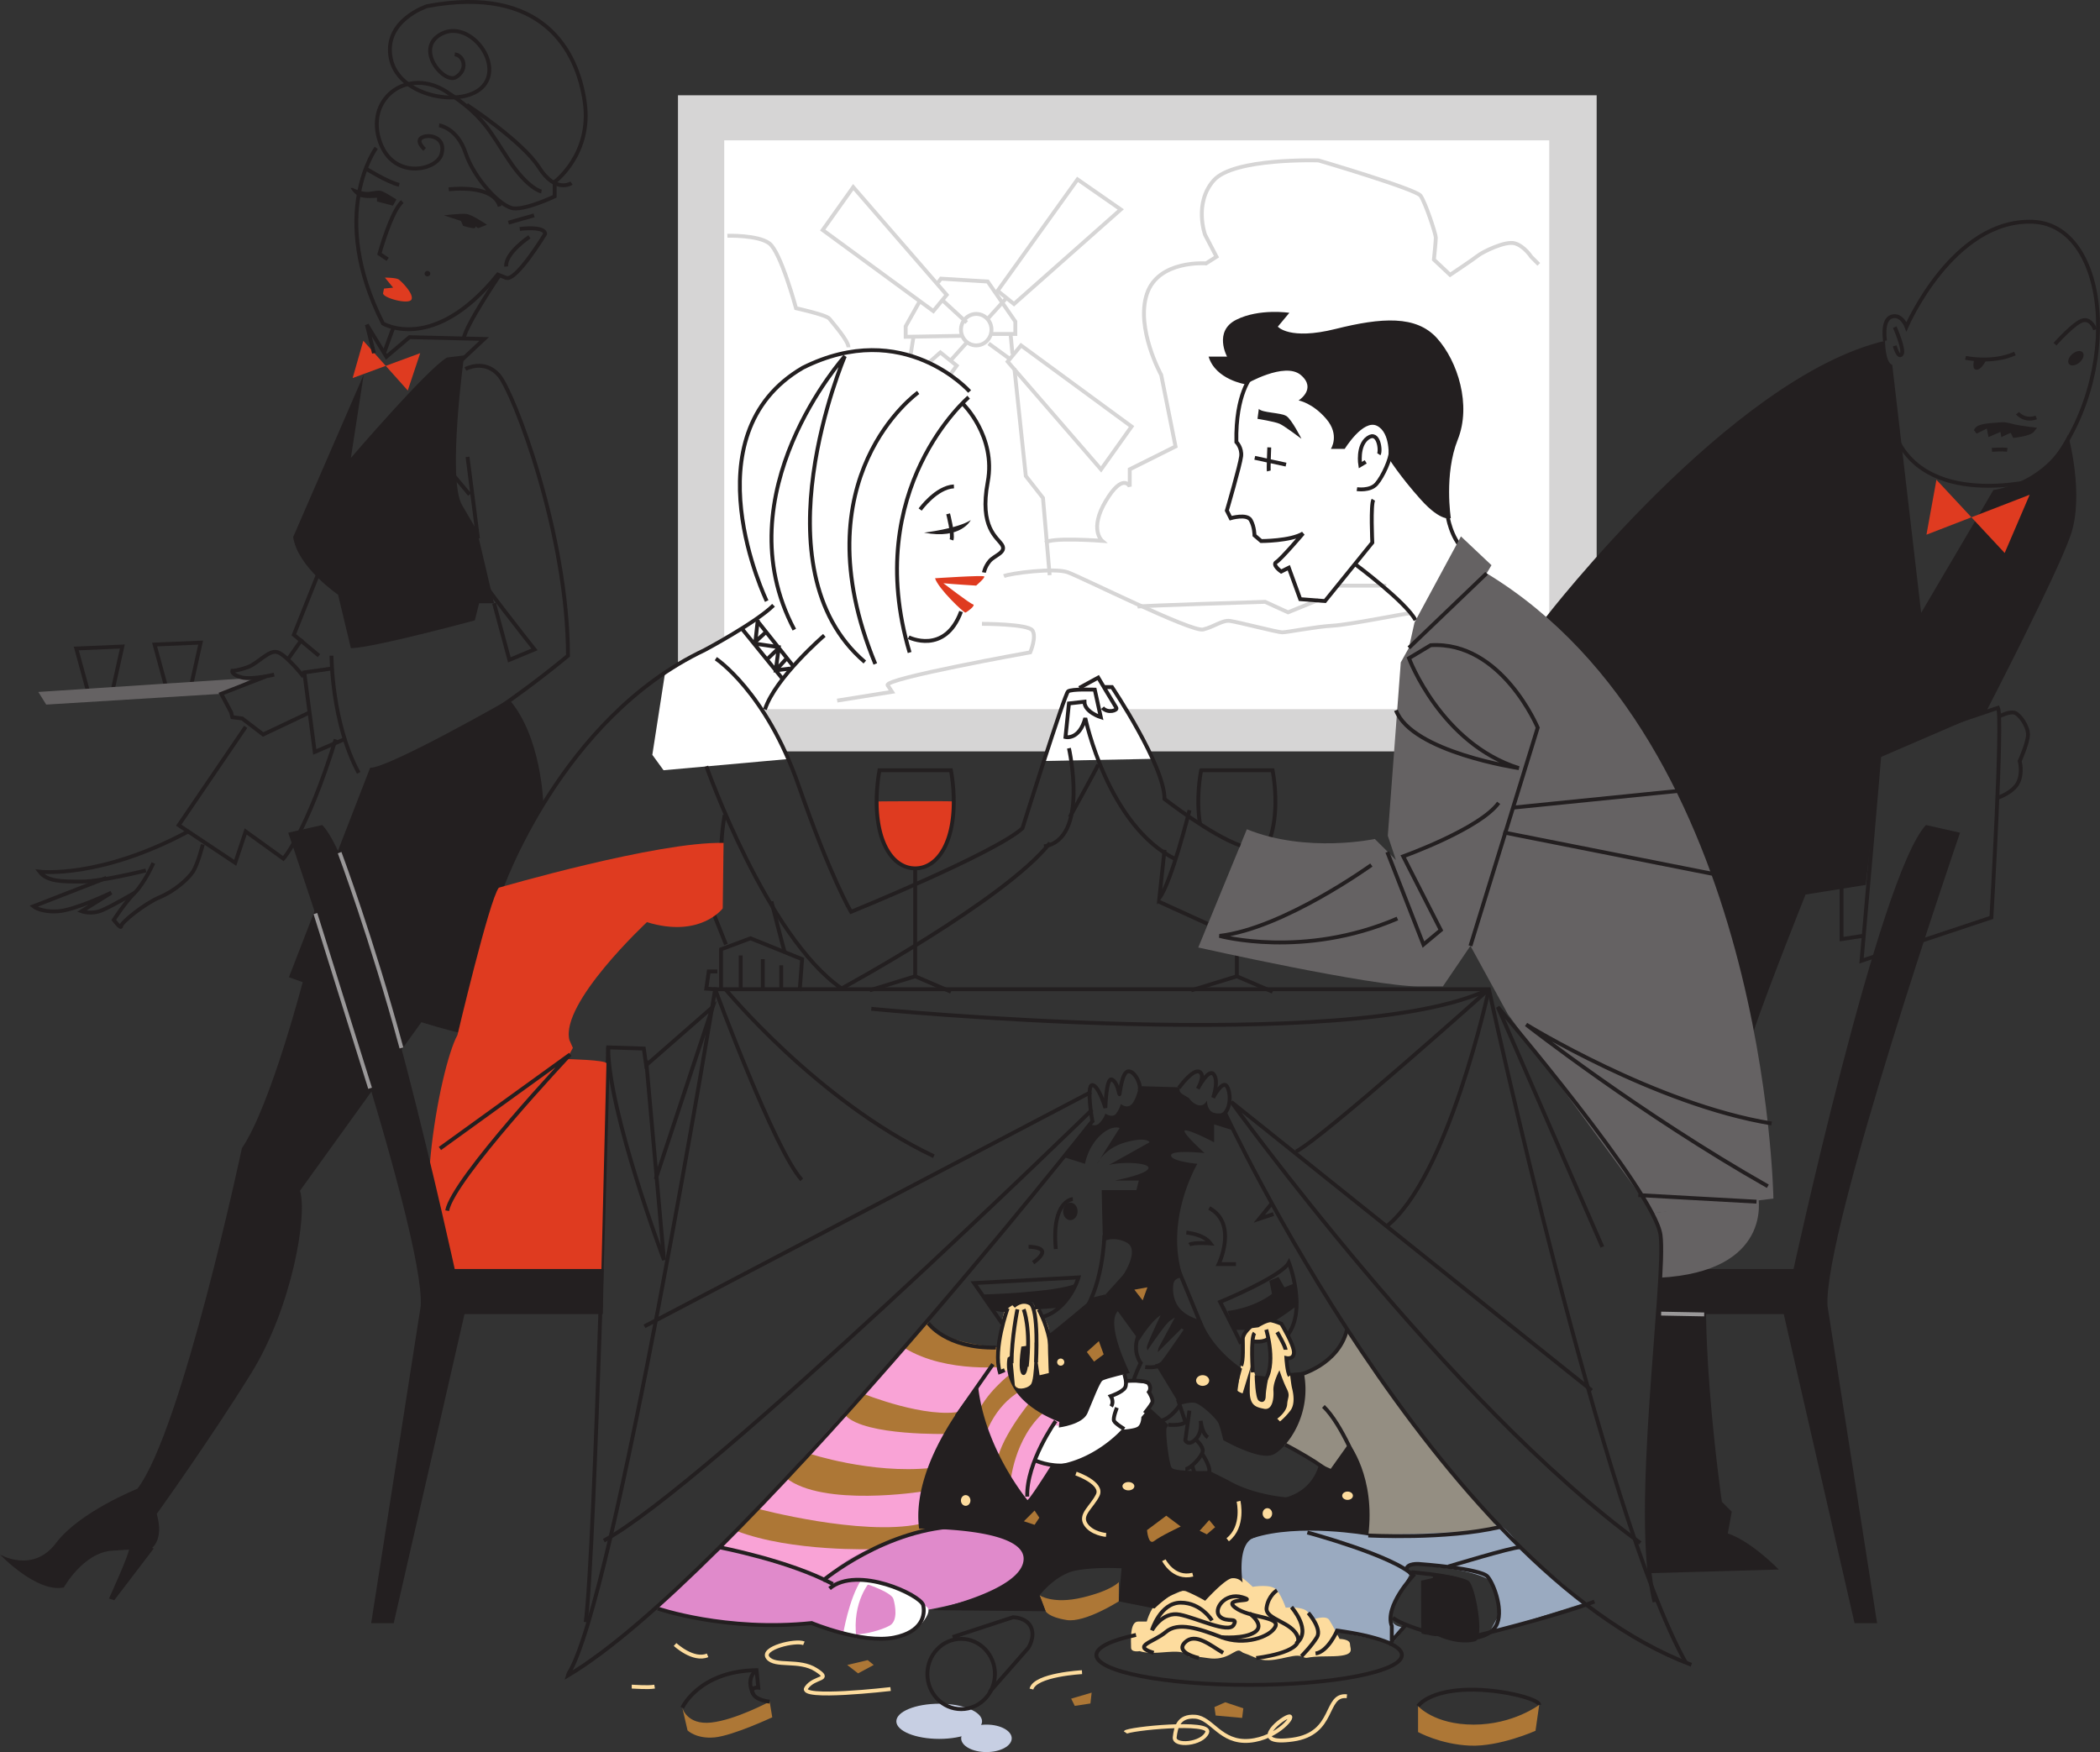 <svg xmlns="http://www.w3.org/2000/svg" width="542.575" height="452.744"><rect width="100%" height="100%" fill="#333333" stroke="none"/><path fill="#d6d5d5" d="M412.527 194.162H175.168V24.62h237.36v169.543"/><path fill="#fff" d="M400.277 183.252H187.121V36.264h213.156v146.988"/><path fill="#fff" d="m171.805 174.041 17.023-9.418 8.328 18.473 6.524 13.039-32.239 2.898-2.898-3.984 3.262-21.008m103.582 4.797-6 17.812 28.496-.562-7.125-13.875-15.371-3.375"/><path fill="none" stroke="#d6d5d5" d="m220.45 48.358-7.884 11.085 28.579 20.942 3.449-4.192zm69.12 5.769-11.168-7.77-20.644 28.79 4.222 3.406zm-5.093 67.172 7.886-11.082-28.558-20.957-3.453 4.183zm-39.039-24.387 1.746-2.43-4.22-3.406-2.972 2.63m3.618-16.032 6.156 5.664m-4.188 9.855 4.434-4.925m10.84 4.433-5.418-3.941m4.679-11.824-4.68 5.172m.739 3.078c0 2.246-1.766 4.066-3.942 4.066-2.175 0-3.94-1.82-3.94-4.066 0-2.243 1.765-4.063 3.94-4.063 2.176 0 3.942 1.82 3.942 4.063zm-18.722-7.02-3.45 6.16v2.707l14.29-.246"/><path fill="none" stroke="#d6d5d5" d="M255.926 86.295h6.402v-3.203l-7.14-10.344-12.075-.742-.738.988m18.723 13.301.492 5.172m.496 3.699 2.953 27.836 4.434 5.664 1.726 19.957m-35.226-61.34-.743 4.68"/><path fill="none" stroke="#d6d5d5" d="M259.375 148.87c1.723-.739 13.055-2.22 16.504-.989 3.45 1.234 32.023 15.52 34.98 14.781 2.957-.738 4.93-2.46 6.899-2.215 1.972.246 12.316 2.953 13.55 2.953 1.231 0 8.622-1.476 13.055-1.722 4.434-.246 18.723-3.203 19.953-3.203m-94.101-18.231c.984-1.476 14.531-.492 14.531-.492s-3.445-2.953.988-10.344c4.434-7.394 6.157-3.695 6.157-3.695v-4.438l11.828-5.91-3.7-18.476s-6.648-12.07-3.695-20.938c2.957-8.87 15.278-7.886 15.278-7.886l2.707-1.723-2.954-5.668s-2.957-8.129 2.215-14.04c5.172-5.913 27.098-5.175 27.098-5.175s25.129 7.39 26.36 9.117c1.234 1.723 3.94 9.852 3.94 10.84 0 .984-.491 5.664-.491 5.664l4.187 3.942s5.91-3.942 7.145-4.926c1.23-.988 7.144-3.946 9.605-3.203 2.465.738 4.191 3.449 4.191 3.449l1.97 1.969M187.934 60.92s7.882-.246 10.84 1.973c2.956 2.215 6.898 16.75 6.898 16.75s7.883 1.726 8.621 2.71c.738.985 4.926 5.665 4.926 7.391"/><path fill="none" stroke="#d6d5d5" d="M293.863 156.752c.985-.246 33.008-1.234 33.008-1.234l5.914 2.71 7.883-3.203m4.684-3.695h12.808m-104.45 9.871s11.903 0 13.036 1.7c1.137 1.699-.566 5.667-.566 5.667s-37.977 6.801-36.84 8.5l1.133 1.704-14.172 2.265"/><path fill="#9aaac0" d="M350.285 393.568s-22.004 0-23.426.711c-1.418.707-6.742 3.903-6.742 3.903l-.71 9.582 12.421 10.293 12.07 3.195s10.293 2.129 12.067 2.484c1.773.356 4.258.356 4.258.356l2.84-3.55s-3.547 0-3.547-2.485 4.613-11 4.613-11l-1.067-1.778 1.774-1.062 9.226 1.062s10.649 1.422 11.36 3.907c.71 2.484 1.773 4.968 1.773 4.968l-.351 3.903-2.133 3.906 24.844-7.809-16.325-13.843s-3.55-5.32-6.035-6.387c-2.484-1.066-36.91-.356-36.91-.356"/><path fill="#f9a3d6" d="M239.7 341.338s-.282 7.34 23.722 7.059l10.45 18.359v1.691l-2.259 10.73-5.93 9.04s-12.992-16.379-14.12-25.133c-1.13-8.758-9.602 22.309-9.602 22.309l-.285 9.605s-20.332 5.363-27.676 13.555c0 0-20.898-6.496-23.441-7.344-2.543-.848-3.954-1.41-3.954-1.41l53.094-58.461"/><path fill="#e08acb" d="m186.605 399.799 26.805 8.297s13.664-.977 21.8 3.578c8.134 4.555.282 11.832-8.948 11.715-5.73-.074-16.594-4.23-16.594-4.23s-23.422 2.929-40.016-3.579l16.953-15.781"/><path fill="#e08acb" d="m214 408.553 3.477 7.351 10.25 5.856 11.386-5.692s26.676-4.394 27.98-12.687c1.302-8.297-6.831-10.25-6.831-10.25l-13.992-.324-6.668 2.761s-23.875 5.305-25.602 12.985"/><path fill="#fff" d="M224.945 408.541s-4.906 5.152-3.68 14.719l-3.433-.985s1.473-9.074 4.66-13.98l2.453.246"/><path fill="#fff" d="M224.453 409.522s5.89 1.96 6.383 3.68c.488 1.718 1.227 5.64-.984 6.866-2.207 1.227-6.38 2.207-8.094 2.207-1.719 0 11.039 3.192 15.699-1.96 4.66-5.149 1.227-5.395 1.227-5.395s-3.68-4.418-13.739-6.379c-3.875-.539-1.386.934-1.386.934l.894.047"/><path fill="#ad7736" d="M239.7 341.338s.167 5.68 22.304 7.25l-1.567 4.504s-15.671 1.96-26.64-4.7l5.902-7.054m-16.676 18.805s16.454 6.66 25.66 4.507l-3.722 5.875s-21.352.59-26.445-4.699l4.507-5.683m-13.91 15.477s15.867 5.288 31.344 3.722l-2.156 6.07s-25.66 4.113-35.258-3.527l6.07-6.266m-13.121 14.301s26.442 7.05 41.528 3.918l2.082 1.73s-9.918 2.184-13.836 4.73c0 0-21.157.786-35.457-4.698l5.683-5.68m65.031-34.867s-6.66 5.09-8.812 10.969l2.152 5.484s2.157-8.031 9.403-12.145l-2.743-4.308m5.094 7.246s-8.422 10.184-8.62 16.453l3.526 4.703s.786-11.754 9.012-18.805l-3.918-2.351"/><path fill="#fff" d="m273.871 368.447-1.906-.18s-1.613 2.34-2.2 3.368c-.585 1.027-2.195 5.422-2.195 5.422s2.782 1.906 5.711 1.906c2.934 0 6.89-1.613 7.328-1.906.438-.293 9.817-7.032 9.817-7.032l3.515-.292 2.344-5.422s1.465-1.172 1.465-1.61c0-.441-.879-3.078-.879-3.078l-.144-2.05-5.715-.587s-.88-3.078-1.465-3.078c-.586 0-9.082 3.078-9.082 3.078l-6.594 11.461"/><path fill="#fddc9e" d="M259.762 337.686s-1.824 6.718-1.824 9.566c0 2.848.23 7.063.23 7.063l2.39-.23s.458 3.644 2.622 4.671c2.164 1.023 3.758-.23 3.758-.23s4.097-1.934 4.097-2.848c0-.91-.113-7.516 0-8.653.113-1.14 0-3.074-.113-3.875-.113-.796-1.82-4.097-1.82-4.097l-2.848-2.621s-1.48-.68-2.05-.453c-.571.226-4.442 1.707-4.442 1.707m63.547 5.351s-2.391 1.938-2.391 2.848c0 .91-.227 6.605-.227 6.605l-1.14 8.2 1.937.57s2.164-4.785 2.164-6.035c0-1.254-.343-9.114-.343-9.114s3.53.344 4.101 0l.57-.34s.684 6.606.57 7.063c-.116.453-1.366 2.844-1.366 2.844l-1.141 5.582 1.594 4.785 1.71 2.617 5.352-3.758s1.363-5.578 1.25-5.921c-.11-.344-1.933-3.188-1.933-3.188s-.797-.574-1.028-1.598c-.226-1.023-.34-3.074-.34-3.074s1.48-.453 1.594-1.023c.113-.57-2.164-7.176-3.074-7.973-.91-.797-2.734-1.14-2.734-1.14l-5.125 2.05"/><path fill="#fddc9e" d="M323.879 353.97s1.82 6.036 2.39 6.606c.57.57 2.848 5.352 2.848 5.352s-2.73 0-3.074-.227c-.344-.226-4.668-2.39-4.668-2.39s.227-1.254.113-2.051c-.113-.797 1.14-8.086 1.14-8.086l1.25.797"/><path fill="#948e82" d="M348.227 343.963s-2.243 8.008-11.852 11.21l-1.676 9.731-3.453 8.207s8.973 4.809 10.895 6.73c1.921 1.919 4.804 2.88 4.804 2.88s1.602.64 1.602 2.883c0 2.246 4.164 10.894 4.164 10.894s10.894.32 34.598-1.281c0 0-35.88-43.887-39.082-51.254"/><path fill="#ad7736" d="M176.285 441.28s1.13 4.511 7.45 3.835c6.316-.68 15.117-5.414 15.117-5.414l.675 4.059s-10.152 4.742-14.89 5.191c-4.739.45-6.996-1.804-6.996-1.804l-1.356-5.868m190.098-.421s4.148 4.792 14.37 4.792c10.224 0 16.93-5.109 16.93-5.109l-.956 6.707s-9.262 4.149-16.93 3.832c-7.664-.32-13.414-3.515-13.414-3.515v-6.707m-97.789-28.629s3.414 2.402 11.043.586c7.629-1.817 9.441-3.997 9.441-3.997l-.015 4.973s-8.7 5.563-13.422 4.836c-4.723-.727-5.485-2.277-5.485-2.277l-1.562-4.121"/><path fill="#fddc9e" d="M280.805 353.049c0 .594-.618 1.074-1.38 1.074-.765 0-1.382-.48-1.382-1.074 0-.59.617-1.074 1.383-1.074.761 0 1.379.484 1.379 1.074m13.679 73.601s-2.246.446-2.246-.898c0-1.348-.445-6.734 1.797-6.734h2.246s1.348-4.938 4.04-5.836c2.69-.895 6.284-3.14 8.527-2.692l2.246.45s5.386-4.489 7.18-4.489c1.796 0 5.386 3.59 5.386 3.59s4.938-.898 6.285.899c1.344 1.793 2.243 4.488 2.243 4.488s4.937-.45 5.835 1.347l.899 1.793s3.59-1.347 4.488 0c.899 1.348 2.695 4.938 2.695 4.938s2.692 0 2.692 1.348c0 1.347 1.797 3.144-5.387 3.144-7.18 0-4.937.895-7.18 0-2.246-.902-7.632 2.242-11.671.445-4.04-1.793-2.696-.894-4.04-1.793-1.347-.898-3.14 2.692-8.53 1.793-5.384-.894-4.04.45-5.384-.894-1.347-1.348-5.835-.453-8.53-.453-2.692 0-3.59-.446-3.59-.446"/><path fill="#c7cfe3" d="M253.73 444.795c0 2.508-4.957 4.54-11.07 4.54-6.117 0-11.074-2.032-11.074-4.54 0-2.512 4.957-4.543 11.074-4.543 6.113 0 11.07 2.031 11.07 4.543"/><path fill="#c7cfe3" d="M261.398 449.193c0 1.961-2.925 3.551-6.53 3.551-3.606 0-6.532-1.59-6.532-3.55 0-1.961 2.926-3.551 6.531-3.551 3.606 0 6.531 1.59 6.531 3.55"/><path fill="#231f20" d="M399.313 159.608s47.906-62.211 87.722-71.543c0 0 0 5.597 1.863 6.222l7.47 64.074 18.66-31.726s13.69-1.863 19.288-14.309c0 0 4.356 15.555.621 26.13-3.734 10.577-21.773 45.417-21.773 45.417L485.79 195.69l-3.73 32.976-15.555 2.484s-13.688 34.22-14.309 38.575c-.62 4.355-52.883-110.117-52.883-110.117"/><path fill="none" stroke="#231f20" d="M475.805 228.483v14.19l5.59-.858m4.3-48.598c0 1.289-4.73 55.047-4.73 55.047l33.547-11.18s3.011-51.61 1.718-54.191zm0 0"/><path fill="none" stroke="#231f20" d="M516.66 185.045s2.582-1.293 3.871-.863c1.293.43 3.442 3.445 3.442 5.594 0 2.148-2.149 6.882-2.149 6.882s.86 3.008-.43 5.59c-1.292 2.578-5.164 3.871-5.164 3.871M487.035 88.065s-.906-5.38 1.672-6.239c2.578-.86 3.871 2.582 3.871 2.582s12.04-27.957 32.684-27.097c20.644.863 23.652 43.441 1.293 66.664 0 0-30.11 8.168-37.418-12.903"/><path fill="#df3b20" d="m500.316 123.975-2.578 14.191 26.664-10.32-6.453 15.05-17.633-18.921"/><path fill="#231f20" d="m95.629 198.404-20.984 54.114s42.52 15.46 48.039 14.91c5.52-.55 13.254-29.82 13.254-29.82l-6.63-6.625s5.524-16.012 11.047-23.747c0 0-.554-17.113-8.835-26.503 0 0-30.922 17.671-35.891 17.671m-4.973-30.921-3.312-13.805s-10.492-7.18-11.598-14.91l18.227-41.965-3.317 21.535s19.88-23.191 24.848-25.953l4.418-.55s-4.414 32.023-.55 38.651l3.862 6.625 4.418 18.774h-3.863l-1.105 4.418s-26.504 7.18-32.028 7.18m419.371-56.305.664.883 2.641-1.325.441 2.204 3.082-1.32.223 1.32 2.422-1.098.66 1.32s4.406-.441 5.285-1.543l.883-1.101s-4.183-.438-5.945-.88c-1.766-.44-2.203-.663-4.406-.44-2.204.218-5.508.218-5.95 1.98"/><path fill="none" stroke="#231f20" d="M514.652 116.244s2.645-.219 3.965 0m2.645-9.469s1.761 2.2 4.843 1.102"/><path fill="#231f20" d="M537.29 93.647c-.966.84-2.169 1.035-2.685.437-.52-.598-.16-1.758.805-2.598.965-.836 2.168-1.03 2.688-.433.515.594.156 1.758-.809 2.594"/><path fill="none" stroke="#231f20" d="M530.953 88.936s5.067-5.727 7.27-6.168c2.203-.442 3.082 2.422 3.082 2.422m-33.477 7.27s6.828 1.542 12.774-1.102"/><path fill="#231f20" d="M510.027 93.12s-.66 2.421.664 2.421c1.32 0 2.422-2.422 2.422-2.422h-3.086"/><path fill="none" stroke="#231f20" d="M489.547 84.53s2.644 5.945 1.762 7.046c-.883 1.102-1.762-2.203-1.762-2.203"/><path fill="#231f20" d="M78.5 252.697s-8.5 33-16 44c0 0-15.5 73-27 88 0 0-15 6-21 14s-14.5 3-14.5 3 9.5 10 16.5 8.5c0 0 5-9 12.5-9.5s10-.5 10-.5 3.5-2 1.5-9c0 0 14-19.5 24.5-36.5s14.5-41 12.5-47l33.5-46.5-32.5-8.5"/><path fill="#231f20" d="m39.71 400.15-10.194 13.364-1.36-.453s5.211-11.325 5.211-12.91c0-1.586.227-2.04.906-2.04.68 0 5.438 2.04 5.438 2.04m74.98-344.501s4.301-.539 5.825-.359c1.523.18 5.285 2.777 5.285 2.777l-2.238.899-.754-.496s.246.398-.293.488c-.54.09-2.84-.586-2.84-.586l-.594-1.289-4.39-1.434m-23.204-6.898s2.242 1.078 4.032.809c1.793-.27 2.421-.45 3.316-.09.894.355 3.586 2.058 3.586 2.058l-.899 1.614-4.12-1.075v-.984s-3.227.356-4.66-.36c-1.43-.718-2.15-2.148-2.15-2.148h.54m20.043 22.137c0 .387-.332.703-.738.703-.415 0-.743-.316-.743-.703 0-.39.328-.707.743-.707.406 0 .738.316.738.707M428.188 339.56l-2.516 44.235.336 22.727 33.57-.954s-7.043-7.285-13.168-9.324l1.02-5.617-2.551-2.55s-7.656-53.087-2.043-71.466c5.613-18.375-8.168 4.598-8.168 4.598l-6.48 18.352"/><path fill="#df3b20" d="M226.496 207.104c0 11.203 4.461 17.285 9.961 17.285 5.504 0 9.961-6.082 9.961-17.285-.16-.149-20.031-.04-19.922 0"/><path fill="none" stroke="#231f20" d="M327.777 217.611c1.102-2.726 1.746-6.246 1.746-10.507 0-2.7-.257-5.45-.73-8.07h-18.457a45.903 45.903 0 0 0-.734 8.07c0 2.148.164 4.105.468 5.87m9.493 11.415v27.89l-11.774 3.621m11.774-3.62 9.238 3.984M28.89 179.307l2.72-12.239-11.9.508 3.063 11.219m26.348-.508 2.719-12.238-11.899.508L43 177.776"/><path fill="#656263" d="m9.902 178.803 55.914-3.672-8.652 4.152-45.223 2.785-2.039-3.265"/><path fill="none" stroke="#231f20" d="M373.996 133.236s.82 5.747 4.242 8.899m-28.058 3.695s13.078 9.735 15.539 14.414m-236.621 70.481c.222-.89 15.797-45.172 52.957-62.75 0 0 13.351-7.121 17.8-11.57"/><path fill="#656263" d="m322.152 214.283-12.558 30.555s44.789 10.047 56.926 10.047h6.28l7.114-10.465 9.629 17.582 37.672 51.484 30.976-3.77s-1.675-117.62-74.09-161.57l1.254-2.093-7.89-7.445-11.996 22.226-1.457 6.566-2.094 3.766-3.352 44.79 2.094 6.277-5.441-5.438s-17.578 3.766-33.067-2.512"/><path fill="none" stroke="#231f20" d="M187.227 210.592s-1.153 6.105-.805 11.172m-3.301 11.176 4.442 11.105"/><path fill="#231f20" d="M284.656 307.525h8.957l.617-2.468h-6.175s8.027-1.547 8.644-3.09c.621-1.543-6.793-1.852-10.187-.926l10.5-5.867s-.617-1.543-6.176 0c-5.563 1.543-7.414 5.559-7.414 5.559l5.867-9.266s-2.16-.922-5.25 2.164c-3.086 3.086-3.703 7.102-3.703 7.102l-5.867-1.852 6.793-8.648s1.543 1.234 2.777 0c1.234-1.235 1.547-2.47 1.547-2.47s1.851 1.235 2.777 0a7.709 7.709 0 0 0 1.235-2.468s1.851 1.543 3.09-.312c1.234-1.852 1.542-4.32 1.542-4.32l10.81.308s-.927.926.616 1.851l1.543.926s.93 1.547 2.473 1.852c1.543.312 2.16-1.235 2.16-1.235s0 2.473 1.547 3.09c1.543.617 3.086 0 3.086 0l2.16 4.633-4.938-1.543v4.629s-5.87-3.086-7.414-3.086c-1.543 0 4.942 5.867 4.942 5.867s-8.649-.93-8.649.617c0 1.543 6.797 2.16 6.797 2.16s-8.648 14.516-3.707 29.336c0 0-2.16 0-2.469 1.543-.308 1.547-12.968-2.16-12.968-2.16s4.32-6.484.926-8.336c-3.399-1.855-6.176-.308-6.176-.308s-.313-10.809-.313-13.282"/><path fill="#231f20" d="M294.324 346.412s2.989-4.976 5.543-6.539c0 0-3.695 7.676-3.554 8.387l.144.71s4.55-6.823 5.828-7.675l1.277-.855s-3.835 7.109-4.12 7.68c-.286.566-.286 1.277-.286 1.277l6.114-6.114.57.285s-5.117 7.536-5.828 8.247c-.711.707-1.567.707-1.567.707l6.399 10.523s2.133-.71 3.695-.57c1.566.14 5.688 3.98 6.258 5.258.566 1.28 1.277 4.406 1.277 4.406s9.383 5.406 12.938 3.699c3.55-1.707 10.09-10.379 7.816-21.324l-3.555.285s.286 2.84.57 3.98c.286 1.137.852 3.98-.425 5.688a17.466 17.466 0 0 1-2.703 2.84l-.711-.711s2.418-1.703 2.558-3.696c.145-1.988.856-2.132-.14-4.12-.996-1.993-1.848-4.692-1.848-4.692s-1.707 3.129-1.562 5.258c.14 2.133-.285 5.12-2.418 4.691-2.133-.426-3.696-.851-3.696-4.547 0-3.695.286-6.398.286-6.398l-2.133 6.965s-1.281-.426-1.422-.852c-.145-.426 1.277-5.543 1.277-5.543s-7.535-4.691-10.52-12.512c0 0-3.98-.71-5.968-3.554-1.988-2.84-1.281-6.54-.856-7.106.43-.566-12.507-1.988-12.507-1.988l-5.403 5.969 8.672 11.941"/><path fill="#231f20" d="m324.176 355.37 3.554.425s-.71 3.41-.71 4.973c0 1.566-.997 1.851-1.848 1.14-.852-.715-.996-5.828-.996-6.539m-38.524-20.899-2.984.712s-11.09 9.379-11.656 9.523c-.57.14 0 10.094 0 10.094l-2.418.57-1.278-8.676s.141 9.813-.996 11.09c-1.136 1.278-3.98 1.422-4.12.145-.145-1.281-.712-7.82-.712-7.82l-1.136.71s-2.844 10.235 13.363 16.633l-.145 1.422s6.114-.71 7.395-3.695c1.277-2.988 3.125-7.82 3.836-8.39.71-.567 7.105-1.99 7.105-1.99s-6.68-13.218-2.84-16.206l-3.414-4.121"/><path fill="#231f20" d="M271.578 378.678s-5.258 8.39-6.11 8.957c0 0-11.09-13.219-12.792-29.707 0 0-17.488 19.472-15.211 37.097 0 0 27.148-.425 27.008 7.82-.145 8.247-23.883 13.22-23.883 13.22l29.566.285-1.562-4.121s4.125-5.403 9.383-6.399c5.257-.992 11.796-.566 11.796-.566l-.71 8.527 9.242 1.848s5.547-5.543 8.246-4.406a43.315 43.315 0 0 1 4.832 2.417s5.117-5.687 6.965-5.828c1.847-.144 2.703 1.137 2.703 1.137s-1.567-9.664 2.699-11.516c4.266-1.847 9.664-3.27 9.664-3.27l-.992-7.25s-8.527-.565-15.067-4.405l-4.835-2.418s-9.098.285-9.81-.852c-.71-1.137-1.706-9.383-1.276-10.234l.425-.852-5.117-4.691s-.14.71-.996 1.707l-.851.992s0 1.707-.856 2.418c-.852.71-4.266.852-4.266.852s-7.386 8.386-18.195 9.238"/><path fill="#231f20" d="M330.863 387.21s7.797-.74 10.004-8.977l2.945 1.324 4.708-6.621s6.917 8.535 5.003 23.836c0 0-17.906-3.22-29.773.671s-7.602-8.617-7.602-8.617l14.715-1.617"/><path fill="none" stroke="#231f20" d="M320.664 347.26c-.219-.649-5.418-10.832-5.418-10.832s15.816-6.496 17.766-10.18c0 0 4.765 12.348-.434 18.848"/><path fill="none" stroke="#231f20" d="M320.664 352.893c.649-1.301.434-5.414.434-6.93s2.164-3.25 2.164-3.25l1.734-.219s2.383-1.515 3.465-1.3c1.086.218 2.602.867 2.602.867s3.25 5.418 3.25 7.367c0 1.95-1.954 1.515-1.954 1.515s.22 3.684.868 4.551"/><path fill="none" stroke="#231f20" d="M323.695 354.627s-.648-8.883.434-10.184m3.031-.863s2.817 9.313-.648 13.645"/><path fill="none" stroke="#231f20" d="M323.695 346.611s3.032.434 4.118-.867m2.167-1.515s2.165 3.683 2.165 4.546m-12.809-22.125h-4.461s5.02-10.48-2.453-14.492m-5.91 6.352s4.46.336 6.246 2.789c0 0-4.461-.336-5.465.336m21.41-10.817-3.348 4.125 3.68-1.226"/><path fill="none" stroke="#231f20" d="M316.465 287.455S371.25 405.447 437 430.197"/><path fill="none" stroke="#231f20" d="M282.25 289.697s-93 118-135.5 143.25l.16-.53c11.707-18.278 37.871-176.786 37.871-176.786h199.906s29.415 135.648 50.833 173.918m-269.016-86.816 115.375-60.543"/><path fill="none" stroke="#231f20" d="M282.164 286.76s-99.601 97.07-126.156 111.348m267.801.597C374.402 362.721 318.145 284.76 318.145 284.76l93.097 74.535m-107.07-31.855s5.32 12.668 6.844 16.722m24.578 11.148s10.133-2.535 12.414-11.656m-15.965 29.645s10.645 5.578 11.91 7.855m7.347-1.265s-4.562-11.91-9.374-16.469m11.597 33.352s20.079 1.105 34.012-2.188m-114.781-27.367s-7.602 10.64-7.348 19.512"/><path fill="none" stroke="#231f20" d="M267.434 377.354s3.546 1.773 8.359 1.27m-19.258-26.102s-7.601 10.894-9.375 13.43m-7.347-24.071s4.562 6.586 17.484 6.336m3.039-10.137s-3.8 10.387-2.027 16.469l1.27-.504m3.292-15.711s-1.52 7.348-1.52 13.934"/><path fill="none" stroke="#231f20" d="M267.684 352.014s.761-13.934-1.52-15.203c-2.281-1.266-4.309.761-4.309.761"/><path fill="#231f20" d="m265.656 347.71-1.773.253s-1.266 7.094.508 7.348c1.773.25 1.265-7.602 1.265-7.602"/><path fill="none" stroke="#231f20" d="M264.484 338.354s1.934 4.773.797 14.773m3.067-14.773s2.726 4.773 3.07 10"/><path fill="none" stroke="#231f20" d="m259.004 342.111-7.332-10.558 26.984-1.465s-2.344 8.21-9.386 10.266m-2.344-14.079s2.64-1.761 2.344-2.933c-.293-1.172-3.516-1.172-3.516-1.172m11.437-12.32s-5.574.293-4.402 12.906"/><path fill="#231f20" d="M278.418 313.025c0 1.247-.836 2.262-1.871 2.262-1.031 0-1.867-1.015-1.867-2.262 0-1.25.836-2.261 1.867-2.261 1.035 0 1.871 1.011 1.871 2.261"/><path fill="none" stroke="#231f20" d="M285.34 319.182s-.258 14.12-6.418 21.312m-66.328 67.966s16.422-13.833 36.011-14.118"/><path fill="none" stroke="#231f20" d="M215.188 409.322c-11.235-6.05-29.387-9.507-29.387-9.507"/><path fill="none" stroke="#231f20" d="M169.957 415.658s17.574 6.051 39.758 3.746c0 0 12.976 5.414 21.316 3.746 7.203-1.44 8.07-5.761 7.492-8.355-.574-2.594-17-10.371-24.199-4.32m123.457-14.469s22.211 5.953 27.367 11.105c0 0-7.535 7.934-5.55 13.09l-.008 3.883 3.507-4.09m17.126 2.985s21.418-5.157 31.73-9.125m-121.476-58.801s.847 2.332.21 3.5c-.632 1.164-3.707 2.226-3.707 2.226s.954 1.38.106 2.649m4.027-6.57s4.985-.426 5.727.742c.738 1.164 0 2.117 0 2.117s1.27 1.91.848 2.758c-.426.847-1.942 2.703-1.942 2.703m-7.176-1.43s-1.062 2.649-.742 3.39c.317.743 2.649 2.122 2.649 2.122"/><path fill="none" stroke="#231f20" d="M292.914 356.858c0-.848 1.805-4.668 1.805-4.668s-2.227-2.86-.637-6.997m1.801 8.059s2.652.316 4.027-.531m7.403 11.793-1.063 7.691s.793 1.59 2.648-.27c1.86-1.85 1.329-4.769 1.329-4.769s.265 3.18 1.855 4.242m-10.222-3.246s3.593.328 4.39-.73l-1.926-5.86"/><path fill="none" stroke="#231f20" d="M308.898 371.936s1.86 1.593 1.86 2.918c0 1.324-3.184 4.773-4.508 4.773M187.328 255.498s23.777 28.957 53.95 43.281m-16.153-38.101s124.047 12.16 159.563-5.047c0 0-43.13 38.574-49.833 41.926m49.833-41.926s-10.512 48.937-26.668 61.434M151.328 419.162c2.453-18.414 5.8-148.512 5.8-148.512l9.208.305.613 4.297 17.188-15.035-14.73 44.496"/><path fill="none" stroke="#231f20" d="m166.95 274.025 4.605 51.56s-14.426-38.364-14.426-54.935"/><path fill="#df3b20" d="M128.875 229.389s41.164-12.016 58.074-11.57l-.219 16.91s-5.789 7.789-19.582 3.562c0 0-22.476 20.914-20.027 30.48l.89 2.004-1.558 2.895s10.234.219 10.234 1.113c0 .89-1.332 54.739-1.332 54.739s-29.152 9.12-39.609 0c-10.457-9.125-2.226-53.63 2.45-62.082 0 0 8.23-34.934 10.679-38.051"/><path fill="none" stroke="#231f20" d="M212.984 164.193s-12.68 10.903-15.351 19.137"/><path fill="none" stroke="#231f20" d="M184.95 170.201s12.905 8.453 21.359 32.707c8.457 24.254 13.574 32.711 13.574 32.711s37.16-15.133 44.281-21.582c0 0 10.902-34.715 11.793-35.383.89-.668 6.898-.445 6.898-.445l1.56 7.121s-4.231-1.332-4.231-4.004l-4.004.446-.89 8.68s3.562.886 5.116-4.9c0 0 5.785 27.817 23.364 36.493"/><path fill="none" stroke="#231f20" d="M182.5 198.014s15.578 44.058 34.938 57.41c0 0 42.277-22.918 53.847-37.606m7.567-40.054 4.894-2.668s4.227 7.12 4.672 7.789c.445.668-2.227 1.555-3.563 0"/><path fill="none" stroke="#231f20" d="M285.305 177.545h2s13.574 20.246 13.574 28.926c0 0 12.016 9.344 19.582 12.015"/><path fill="none" stroke="#231f20" d="M307.332 209.361s-4.672 18.692-7.789 22.696l1.336-12.457m-1.559 13.351 12.684 5.782m-35.824-45.391s5.34 23.586-6.453 25.367"/><path fill="none" stroke="#231f20" d="M276.402 211.143s6.899-12.461 7.344-13.575"/><path fill="#231f20" d="M155.988 327.912h-44.722v11.649h44.488l.234-11.649"/><path fill="#231f20" d="M117.79 329.31S95.43 226.116 83.27 213.187l-8.805 1.992s35.402 102.953 34.238 122.285l-12.808 81.988h5.824l19.097-83.386-3.027-6.754m311.149-1.4h40.675v11.649h-41.425l.75-11.649"/><path fill="#231f20" d="M463.094 329.31s22.355-103.195 34.52-116.124l8.8 1.992s-35.402 102.953-34.238 122.285l12.808 81.988h-5.82l-19.101-83.386 3.03-6.754"/><path fill="none" stroke="#231f20" d="M186.293 255.47v-10.155l7.617-2.856 13.328 5.395-.636 8.25m-15.231-9.204v8.57m5.711-7.616v7.617m4.762-6.031v6.347"/><path fill="none" stroke="#231f20" d="M185.34 251.025h-2.219l-.637 4.446 2.297.16s15.348 41.625 22.36 49.242m-4.344-58.605c-.32-.953-3.492-13.328-3.492-13.328"/><path fill="#656263" d="M428.695 330.178c29.516-1.574 25.578-20.856 25.578-20.856l-27.058 4.164s1.45 4.032 1.816 5.653c.371 1.62-.336 11.039-.336 11.039"/><path fill="none" stroke="#231f20" d="m113.664 296.772 33.633-24.293s-30.27 32.14-31.766 40.363m264.383-68.422 17.383-56.394s-9.344-22.422-27.656-21.301l-5.606 3.363s8.223 22.047 28.402 28.402c0 0-27.656-4.113-31.765-14.949"/><path fill="none" stroke="#231f20" d="m358.43 220.162 9.343 23.918 4.485-3.738-9.715-19.059s19.805-7.097 24.66-13.824m-32.883 16.066s-22.797 16.446-39.238 18.313c0 0 21.676 5.98 45.965-4.484m96.683 52.956c-29.988-4.917-63.417-25.566-63.417-25.566s29.496 23.106 62.437 41.79m-68.34-91.446 54.574 10.816m-52.117-17.207 43.758-4.425m-50.523-56.125-20.09 19.254M282.344 290.15c-.203-.507-1.727-9.851-.102-9.753 1.625.105 3.352 5.894 3.352 5.894s.203-8.125 1.726-7.316c1.528.816 1.828 4.066 1.934 3.761.101-.304.605-5.691 2.23-5.894 1.63-.203 3.457 3.355 2.95 4.98m10.16-.711s3.55-4.976 5.281-4.168c1.727.817-.406 4.372-.406 4.372s2.844-5.485 4.164-3.657c1.32 1.825-.203 5.992-.203 5.992s2.437-4.671 3.554-2.945c1.118 1.727 1.121 6.297-1.32 7.516-2.437 1.219-8.937-3.758-8.937-3.758M248.8 104.37s8.614 8.366 6.4 20.183c-2.216 11.816 2.46 14.277 3.69 16.246 1.231 1.969-1.968 2.707-3.199 4.184-1.23 1.476-1.476 2.953-1.476 2.953m-19.445 16.738s9.351 4.676 13.539-6.648m75.074-60.797s-4.188 4.433-3.942 16.984c0 0 1.48 1.477 1.235 3.695-.246 2.215-3.696 14.028-3.696 14.028l.989 1.968s4.183-1.23 5.168.493c.984 1.722.984 3.941.984 3.941l1.723 1.473s7.629 0 10.832-1.97c0 0-5.664 6.65-6.895 7.388-1.23.738 1.23 2.46 1.23 2.46l1.97-.984 2.957 8.121 6.398.492 12.223-15.101s-.465-9.856.273-11.086"/><path fill="none" stroke="#231f20" d="M250.277 102.643s-27.812 23.632-15.261 65.968"/><path fill="none" stroke="#231f20" d="M237.23 101.412s-31.015 21.906-11.078 70.153"/><path fill="none" stroke="#231f20" d="M205.23 162.705c-18.707-35.199 13.047-70.644 13.047-70.644s-23.382 54.644 5.168 79.011"/><path fill="none" stroke="#231f20" d="M198.094 155.318s-20.68-42.828 9.351-60.304c26.094-13.047 43.078 6.152 43.078 6.152"/><path fill="#df3b20" d="M241.586 149.424s12.465-.836 12.715-.465c.25.375-2.098 2.363-2.098 2.363s-6.094-.363-8.457-.613c0 0 6.758 5.2 7.629 5.45.871.25-1.555 2.011-1.93 2.136-.37.125-6.992-6.133-7.86-8.871"/><path fill="#231f20" d="M238.742 137.635s8.586-.996 12.074-3.235c0 0-2.488 5.102-12.074 3.235"/><path fill="none" stroke="#231f20" d="M244.965 132.783s1.37 5.227.875 6.72m-8.094-7.841s4.11-5.726 8.715-5.976m77.73-7.387 8.079 1.758m-4.332-4.449s-.235 5.62-.118 6.09"/><path fill="#231f20" d="m325.242 105.65-.347 2.579s4.449.703 5.738 1.289c1.289.586 5.62 3.863 5.62 3.863s-2.46-4.918-3.862-5.856c-1.407-.937-6.329-.82-7.149-1.875"/><path fill="none" stroke="#231f20" d="m191.617 162.373 10.617 13.098m-7.004-15.582 9.602 12.082m-9.035-11.86-.68 6.215 6.102.903-.793 5.984 3.726-.45m-6.437-9.261-2.598 2.371m5.762 1.922-2.711 2.594m4.855 0-2.597 2.824m93.082 249.262c-6.367 1.37-10.246 3.195-10.246 5.191 0 4.266 17.672 7.723 39.468 7.723 21.797 0 39.47-3.457 39.47-7.723 0-2.61-6.61-4.914-16.727-6.312 0 0-2.34 5.464-5.575 5.925"/><path fill="#231f20" d="M321.805 99.307s-7.75-1.192-9.535-7.149h4.765s-3.574-6.558 2.387-9.539c5.957-2.98 13.707-1.785 13.707-1.785l-2.98 3.574s2.98 3.575 14.902.598c11.918-2.98 20.86-3.578 26.222 2.383 5.364 5.96 8.942 17.285 5.364 26.222-3.575 8.942-1.785 20.266-1.785 20.266s-2.387 1.191-7.75-4.77c-5.364-5.957-8.344-10.726-8.344-10.726s.597-6.555-2.98-8.344c-3.579-1.789-8.344 5.961-8.344 5.961h-3.579s2.387-3.578-1.19-7.75c-3.575-4.172-7.153-4.77-7.153-4.77s4.77-2.976.597-6.554c-4.172-3.574-14.304 2.383-14.304 2.383"/><path fill="none" stroke="#231f20" d="M350.59 126.393s3.422.547 5.062-1.368c1.645-1.917 3.7-6.433 3.7-8.488m-3.11.833c.563-.845 0-6.2-2.82-4.227-2.817 1.972-1.973 7.047-1.973 7.047l1.41-.848m-225.207 36.543 3.953 14.625 6.493-2.703s-14.602-18.383-15.684-21.086m1.082-7.571-2.703-21.09m.543 9.735-5.41-6.488"/><path fill="none" stroke="#231f20" d="M120.254 95.354s4.863-2.707 8.648 1.62c3.786 4.325 17.844 41.094 17.844 72.458 0 0-24.332 20.547-42.176 27.035m-18.925-27.035s0 17.3 7.03 30.277"/><path fill="none" stroke="#231f20" d="m86.188 172.674-7.57 1.082 2.702 20.547 7.57-3.246m-6.488-43.254-6.488 16.219 6.488 5.41m-4.324-4.328-3.789 5.406"/><path fill="none" stroke="#231f20" d="m63.477 187.815-17.301 25.414 14.597 9.734 2.704-8.113 9.734 7.031s5.945-6.492 13.516-30.824"/><path fill="#df3b20" d="m93.867 88.049-2.754 9.64 17.453-6.43-3.214 9.65-11.485-12.86"/><path fill="none" stroke="#231f20" d="m96.625 91.26-1.836-7.348 5.05 8.27 5.97-5.055 19.293.461-7.348 6.887"/><path fill="none" stroke="#231f20" d="M134.29 59.162s6.546-.87 6.546 1.309c0 0-7.418 12.219-10.035 11.344l-2.184-.872C112.04 91.451 98.95 83.596 98.95 83.596c-14.398-28.36-1.746-45.38-1.746-45.38"/><path fill="none" stroke="#231f20" d="M136.785 61.201s-6.336 4.223-6 7.668m-1.777 2.336s-8.668 12.778-9.227 16.336m-18.113-3s-2.223 6-2.332 6.442m10.383-52.379s-2.489-2.176-.625-3.11c1.867-.933 6.222 0 4.976 4.356-1.242 4.355-13.062 6.843-16.175-4.043-3.11-10.887 7.777-18.356 17.421-12.133 9.645 6.223 11.2 10.266 16.176 17.73 4.977 7.465 8.399 8.09 8.399 8.09"/><path fill="none" stroke="#231f20" d="M113.45 32.385s4.667.621 6.843 7.152c2.176 6.531 9.02 14 12.441 14.309 3.422.312 10.578-3.11 10.578-3.11v-3.734s9.641-7.152 7.778-20.527c-1.867-13.38-10.89-30.485-40.75-24.887 0 0-11.512 3.73-9.332 13.687 2.176 9.954 18.972 12.754 23.953 6.844 4.977-5.91-3.734-17.11-10.89-13.375-7.153 3.73.62 13.063 3.734 11.196 3.11-1.864 2.175-5.598-.313-5.907"/><path fill="none" stroke="#231f20" d="M120.605 27.096s14.31 9.332 18.665 16.176c4.351 6.84 8.394 4.043 8.394 4.043m-9.676 8.335-6.62 1.891"/><path fill="#df3b20" d="M99.45 71.729s2.835 0 3.546.472c.711.473 4.02 3.782 3.313 5.2-.711 1.421-7.57-.473-7.332-1.653l.238-1.183 2.363-.235-2.129-2.601"/><path fill="none" stroke="#231f20" d="m100.16 67.002-2.129-1.422s3.074-11.11 5.91-13.476m12.004-3.172s11.47-1.524 13.172 4.39m-34.582-9.765s5.555 3.492 8.602 4.21M78.426 174.889c-.281-.422-4.36-5.485-6.61-6.328-2.246-.844-5.058 2.812-7.73 3.797-2.672.984-4.078.984-4.078.984s-.281.984 2.39 1.687c2.672.704 8.434-.703 8.434-.703"/><path fill="none" stroke="#231f20" d="m80.086 184.06-12.098 5.731-5.414-4.14-2.547-.317-.316-1.273-2.547-4.778s8.914-3.5 11.461-4.457m-16.23 43.399s-1.278 5.113-2.555 7.027c-1.281 1.918-4.73 4.992-8.563 6.59-3.832 1.594-9.965 6.504-9.965 7.465 0 .957-1.917-1.598-1.917-1.598s2.875-4.473 5.43-7.027c2.558-2.555 4.792-7.664 4.792-7.664"/><path fill="none" stroke="#231f20" d="M37.7 224.932s-11.497 2.875-16.61 2.875c-5.11 0-8.942 0-10.86-2.555 0 0 15.653 1.918 38.649-10.539"/><path fill="none" stroke="#231f20" d="m27.48 226.85-18.847 7.347s1.918 1.598 6.39 1.278c4.47-.32 13.735-4.793 13.735-4.793l-7.668 4.793s2.558.957 5.43-.32c2.875-1.278 8.304-4.473 8.304-4.473"/><path fill="#231f20" d="M253.46 334.525s19.43-.507 24.669-2.87l-4.395 6.253-6.586.504s.575-2.101-.894-1.98c-1.473.12-4.008.46-4.008.46s-2.195 1.184-2.363 1.86c-.168.676-3.211-.168-3.211-.168l-3.211-4.059m63.695 4.227s6.254-.508 11.489-4.394l-.672-3.38 2.363-1.011 1.52 2.703 2.535-1.016.507 5.914s-5.07 3.72-5.578 3.72h-3.379l-.945 1.206-1.734.219-1.371.937h-2.875l-1.86-4.898"/><path fill="none" stroke="#231f20" d="M427.5 413.967c-5.832-22.402 3.066-83.473 1.531-94.828-1.531-11.356-42.043-58.922-42.043-58.922l27.008 61.992m39.832-11.691-30.531-1.7"/><path fill="none" stroke="#9a9899" d="M87.75 220.33s8.336 22.223 15.973 50.469m-22.227-34.727 14.125 45.145m333.567 58.226 11.12.211"/><path fill="none" stroke="#231f20" d="M370.703 406.717s.168 4.953.168 9.21c0 4.259-1.062 6.036-1.062 6.036s-7.098-1.777-9.942-3.906"/><path fill="#231f20" d="M371.938 406.701s5.675.711 7.453 1.774c1.773 1.066 4.257 14.906 1.773 15.617-2.484.71-6.742.355-11.355-2.129 0 0 1.773-5.68 1.062-8.875-.71-3.195-.617-6.313-.617-6.313l1.683-.074"/><path fill="none" stroke="#231f20" d="M378.68 423.381s5.675.355 7.808-3.195c2.13-3.547-.355-10.645-2.133-12.774-1.773-2.133-17.75-3.273-17.75-3.273s-3.18-.23-3.18 1.398"/><path fill="#231f20" d="m371.035 407.56-3.875.895s0 13.121.074 13.492c.075.371 1.567.446 1.567.446s2.09.597 2.683.3c.594-.3.97-.3 1.266-1.046.3-.743.746-5.141.746-5.364 0-.226-2.46-8.722-2.46-8.722"/><path fill="none" stroke="#231f20" d="M364.59 406.233c.308.078 10.238.855 12.566 2.171m-2.953-3.609s16.367-4.969 18.414-4.969m-135.554 32.742c0 5.016-3.907 9.079-8.727 9.079s-8.73-4.063-8.73-9.079c0-5.011 3.91-9.078 8.73-9.078s8.726 4.067 8.726 9.078zm0 0"/><path fill="none" stroke="#231f20" d="m246.121 423.025 15.598-5.12s3.492 0 4.656 2.562c1.164 2.558-.7 5.351-.7 5.351l-10.01 11.407m-79.38 4.055s4.29-9.477 19.184-9.704l.449 4.512s-2.254-.227-1.352 1.582c.903 1.8 4.286 2.031 4.286 2.031"/><path fill="none" stroke="#231f20" d="M195.469 431.576s-2.934 1.805-.903 6.094m171.817 3.188s2.234-3.512 11.18-4.153c8.94-.64 20.12 2.238 20.12 3.836"/><path fill="#ad7736" d="m267.305 390.338-2.766 2.762 2.766.918 1.226-1.84-1.226-1.84m45.109 2.453-2.453 2.762 1.84.922 2.148-1.84-1.535-1.844m-15.957-60.148-3.375.613 2.148 2.762zm0 0"/><path fill="#fddc9e" d="M274.977 351.975a.924.924 0 0 1-.922.922.92.92 0 1 1 0-1.84.92.92 0 0 1 .922.918m-24.247 35.754c0 .761-.55 1.379-1.226 1.379-.68 0-1.23-.618-1.23-1.38 0-.761.55-1.382 1.23-1.382.676 0 1.226.62 1.226 1.383m42.352-3.684c0 .594-.687 1.074-1.535 1.074-.848 0-1.535-.48-1.535-1.074 0-.594.687-1.074 1.535-1.074.848 0 1.535.48 1.535 1.074m19.332-27.312c0 .761-.754 1.378-1.687 1.378-.93 0-1.688-.617-1.688-1.378 0-.762.758-1.383 1.688-1.383.933 0 1.687.62 1.687 1.383m16.266 34.371c0 .765-.547 1.382-1.227 1.382s-1.226-.617-1.226-1.382c0-.762.546-1.38 1.226-1.38.68 0 1.227.618 1.227 1.38m20.87-4.602c0 .594-.62 1.074-1.382 1.074-.762 0-1.383-.48-1.383-1.074 0-.594.621-1.074 1.383-1.074s1.383.48 1.383 1.074"/><path fill="none" stroke="#231f20" d="M298.074 427.096c-5.832-1.793 0-2.692 3.145-5.383 3.14-2.695 8.527-.898 14.363 1.344 5.832 2.246 12.566 0 13.914-2.692 1.348-2.691-6.734-2.242-10.324-4.937-3.59-2.695 6.285-1.348 1.797-2.695-4.492-1.344-7.633 3.144-5.836 4.94 1.793 1.794 4.937 0 3.59 2.243-1.348 2.246-9.426-1.793-13.914-2.695-4.489-.895-7.18 4.043-7.18 4.043s2.133-7.133 7.437-7.133c5.305 0 8.075 4.613 8.075 4.613"/><path fill="none" stroke="#231f20" d="M309.746 428.443s-6.285-1.347-3.59-4.039c2.692-2.691 6.735.899 9.875 2.692m8.528 1.347s12.117-1.343 10.77-5.386c-1.345-4.04-8.528-4.489-8.079-7.63.45-3.14 2.695-4.487 2.695-4.487m8.078 5.835s3.59 4.04 2.247 6.282c-1.348 2.246-4.04 4.941-4.04 4.941m-13.402-11.101s4.152 3 1.387 4.847c-2.77 1.844-8.633 1.313-8.633 1.313"/><path fill="none" stroke="#231f20" d="M333.672 415.283s5.539 6.23 1.152 9.461"/><path fill="#ad7736" d="m224.188 428.986-5.29 1.247 2.801 2.175 4.043-2.175-1.554-1.247m57.859 8.399-5.29 1.555.934 1.867 4.043-.621.313-2.801m19.285-45.723-4.977 3.73s.31 4.044 1.864 2.801c1.554-1.246 6.843-3.734 6.843-3.734l-3.73-2.797m-17.422-45.105-3.11 2.797 1.868 2.488 2.488-1.863-1.246-3.422m32.66 93.316-2.797 1.246.313 2.176 6.844.625.308-2.492-4.668-1.555"/><path fill="none" stroke="#fddc9e" d="M278 380.772s7.156 2.488 5.602 5.601c-1.555 3.11-4.668 4.973-3.114 7.465 1.559 2.488 5.29 2.797 5.29 2.797m34.214-8.707s1.559 6.531-2.797 9.953m-16.485 5.289s2.485 4.977 7.466 3.73m-17.422 40.75c.625-.933 22.398-3.109 21.152 0-1.246 3.11-8.71 3.735-8.398 1.247.312-2.489.933-5.598 5.289-5.29 4.355.313 6.531 6.844 13.996 6.223 7.469-.625 12.441-7.156 9.953-6.222-2.484.933-9.953 7.464 1.246 5.91 11.2-1.555 8.086-11.82 13.996-11.2m-117.89-1.863s-23.953 2.797-21.774-.312c2.176-3.11 6.844-1.868 2.488-4.668-4.355-2.797-10.578-.621-12.445-3.11-1.863-2.488 7.156-4.664 9.332-3.73m71.86 7.461s-12.133.625-13.067 4.36m-92.074-11.513s4.668 4.356 8.398 2.801m-19.597 8.086c.933 0 4.043.313 5.91 0"/><path fill="none" stroke="#231f20" d="M227.23 199.033a45.903 45.903 0 0 0-.734 8.07c0 11.204 4.461 17.286 9.961 17.286 5.504 0 9.961-6.082 9.961-17.285 0-2.7-.262-5.45-.73-8.07zm9.227 25.356v27.89l-11.77 3.621m11.77-3.62 9.238 3.984m59.149 106.781s-2.317 3.742-5.328 4.172m11.179 8.598s2.582 3.87 1.508 4.949c-1.074 1.074-3.441 2.148-3.656 1.504"/><path fill="none" stroke="#231f20" d="M308.105 378.889s.508 2.539 1.524 2.793c1.016.25 2.574-.918 2.574-.918"/></svg>
